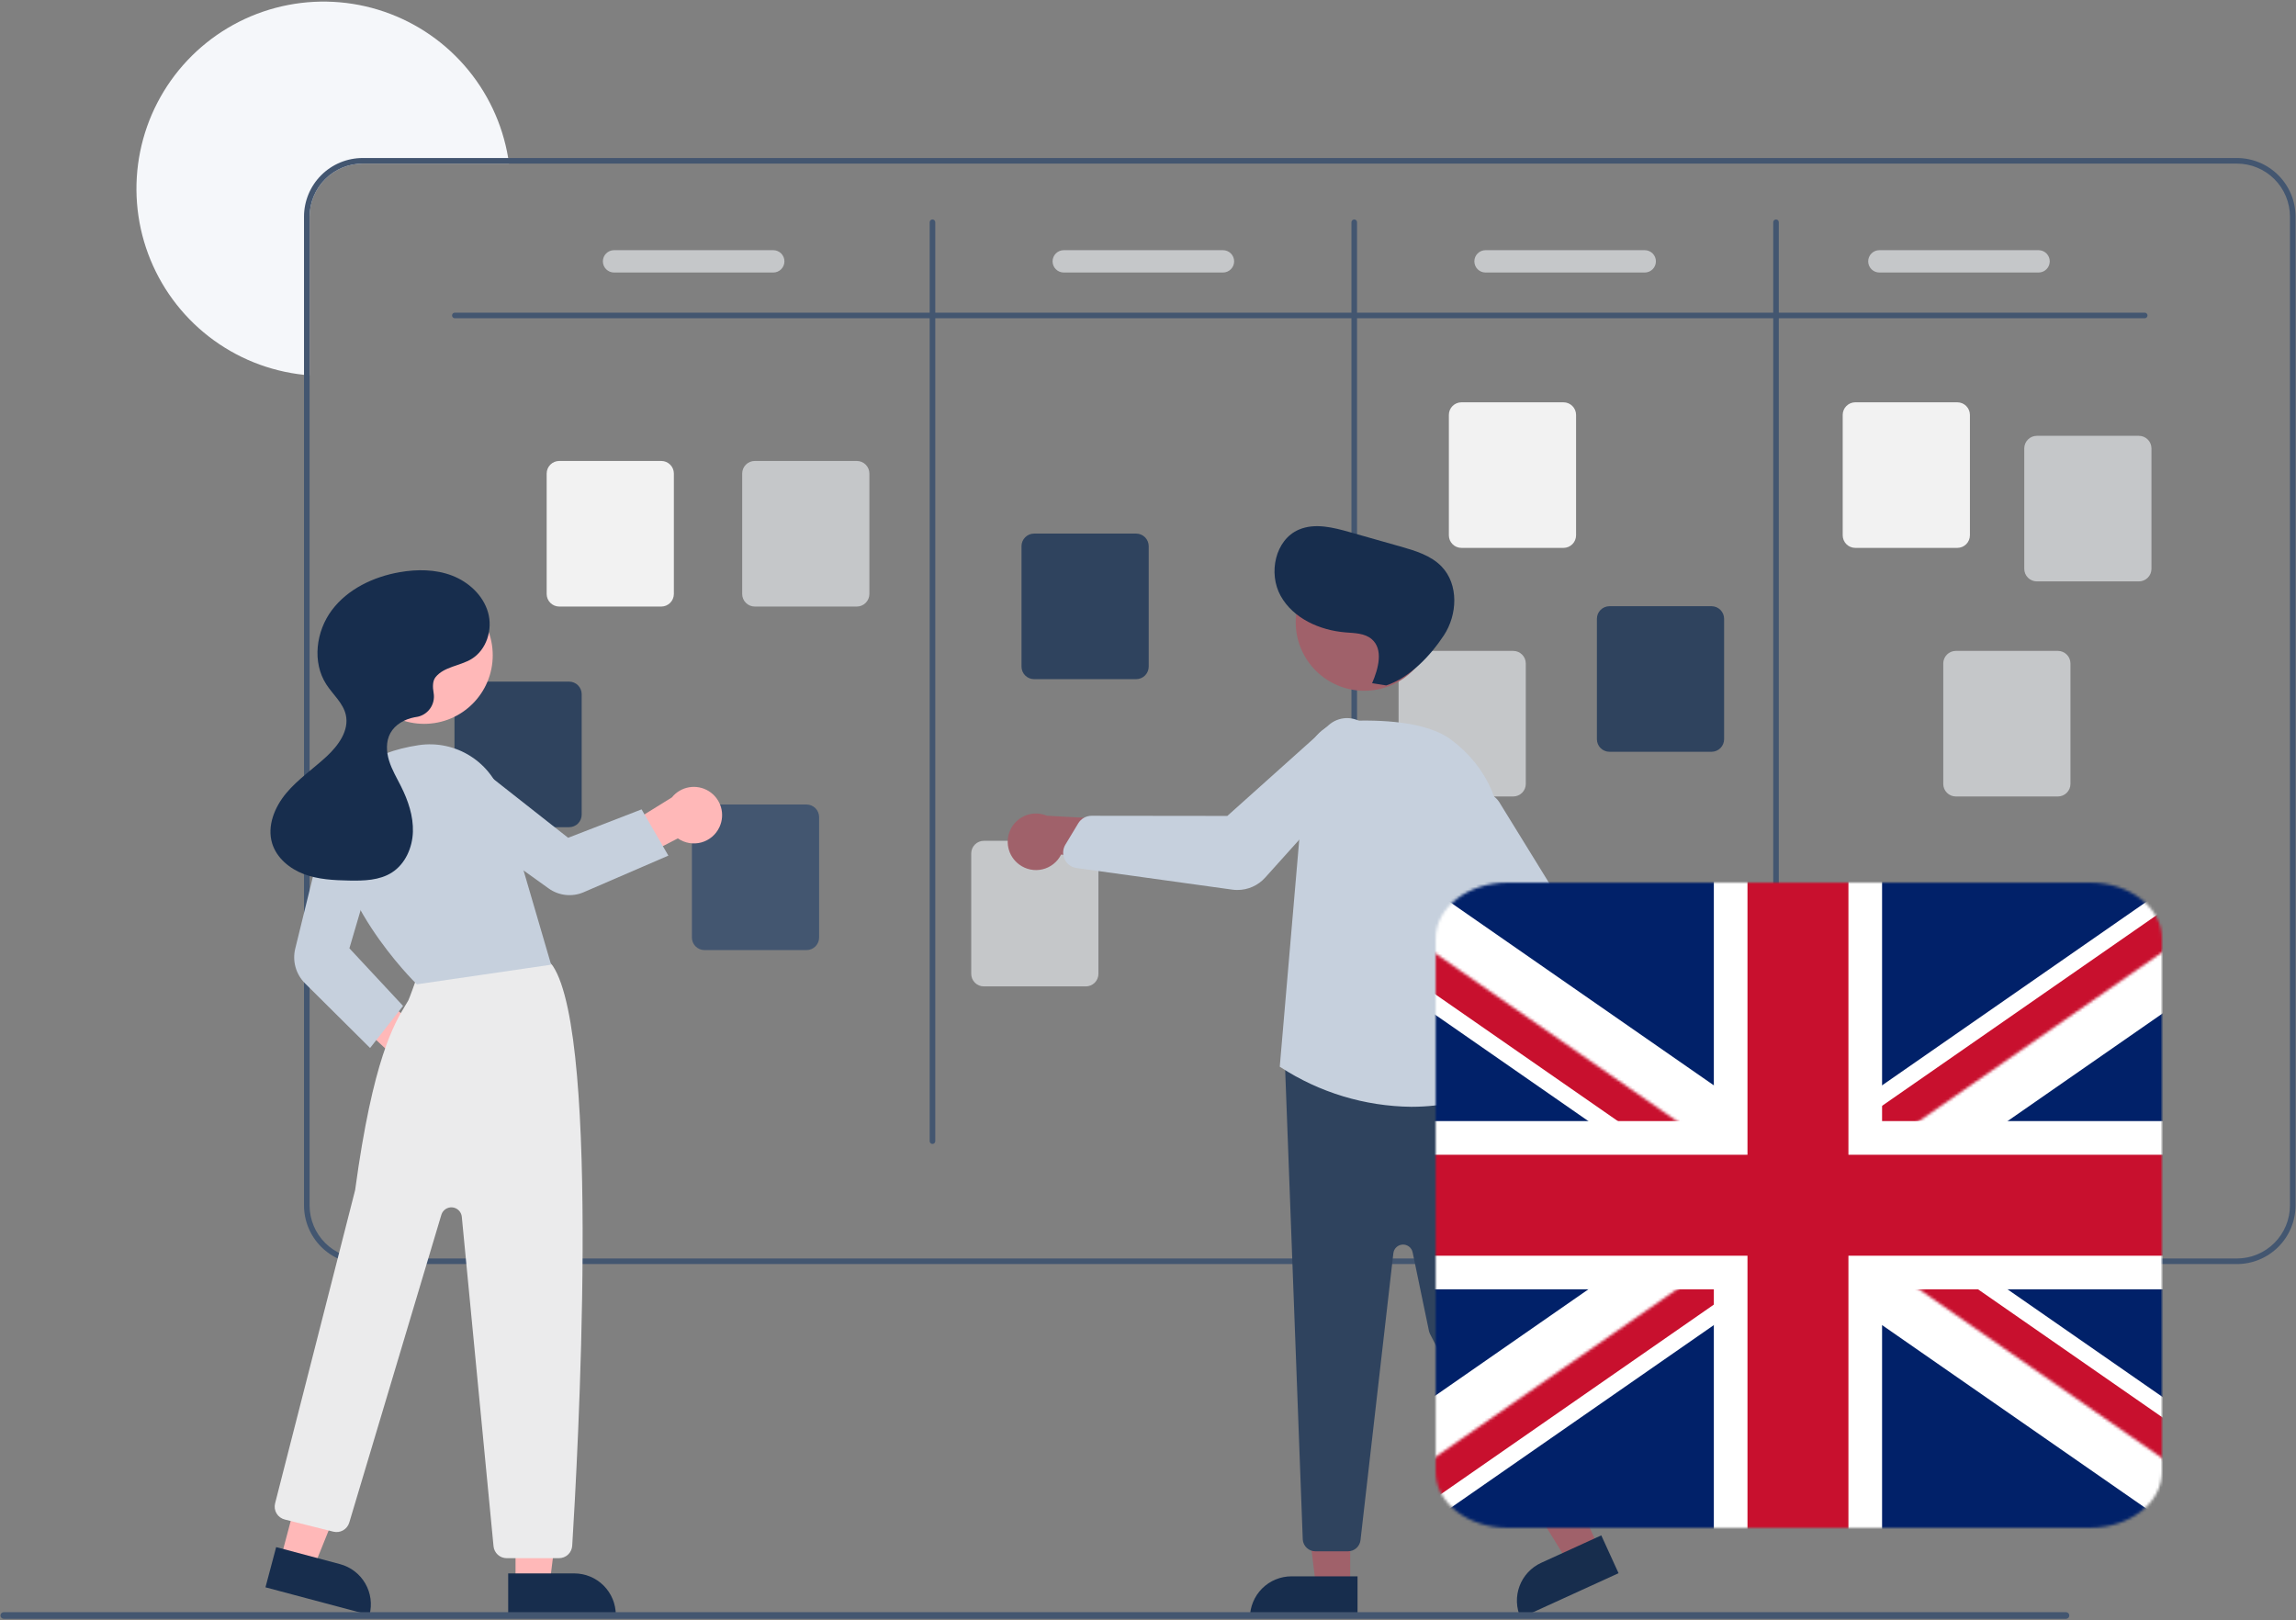 <svg width="822" height="580" viewBox="0 0 822 580" fill="none" xmlns="http://www.w3.org/2000/svg">
<rect x="0" y="0" width="822" height="580" fill="#808080" stroke="none"/>
<g clip-path="url(#clip0_1156_2)">
<path d="M182.238 58.57H129.838C124.8 58.575 119.97 60.578 116.408 64.14C112.846 67.703 110.843 72.533 110.838 77.57V134.38C110.168 134.34 109.498 134.28 108.838 134.2C96.424 132.894 84.622 128.146 74.762 120.491C64.902 112.837 57.377 102.58 53.034 90.877C48.692 79.174 47.705 66.491 50.185 54.257C52.665 42.023 58.514 30.726 67.071 21.638C75.629 12.551 86.554 6.034 98.617 2.824C110.68 -0.386 123.399 -0.163 135.342 3.469C147.284 7.101 157.975 13.996 166.208 23.379C174.441 32.761 179.889 44.257 181.938 56.57C182.048 57.23 182.148 57.9 182.238 58.57Z" fill="#F5F7FA"/>
<path d="M800.838 56.57H129.838C124.27 56.576 118.933 58.791 114.996 62.728C111.059 66.665 108.844 72.003 108.838 77.57V431.57C108.844 437.138 111.059 442.476 114.996 446.413C118.933 450.35 124.27 452.564 129.838 452.57H800.838C806.406 452.564 811.744 450.35 815.681 446.413C819.618 442.476 821.832 437.138 821.838 431.57V77.57C821.832 72.003 819.618 66.665 815.681 62.728C811.744 58.791 806.406 56.576 800.838 56.57ZM819.838 431.57C819.834 436.608 817.83 441.438 814.268 445C810.706 448.563 805.876 450.566 800.838 450.57H129.838C124.8 450.566 119.97 448.563 116.408 445C112.846 441.438 110.843 436.608 110.838 431.57V77.57C110.843 72.533 112.846 67.703 116.408 64.14C119.97 60.578 124.8 58.575 129.838 58.57H800.838C805.876 58.575 810.706 60.578 814.268 64.14C817.83 67.703 819.834 72.533 819.838 77.57V431.57Z" fill="#435670"/>
<path d="M767.838 113.94H162.838C162.573 113.94 162.319 113.835 162.131 113.647C161.944 113.46 161.838 113.205 161.838 112.94C161.838 112.675 161.944 112.42 162.131 112.233C162.319 112.045 162.573 111.94 162.838 111.94H767.838C768.103 111.94 768.358 112.045 768.545 112.233C768.733 112.42 768.838 112.675 768.838 112.94C768.838 113.205 768.733 113.46 768.545 113.647C768.358 113.835 768.103 113.94 767.838 113.94Z" fill="#435670"/>
<path d="M333.838 409.57C333.573 409.57 333.319 409.465 333.131 409.277C332.944 409.09 332.838 408.836 332.838 408.57V79.57C332.838 79.305 332.944 79.051 333.131 78.863C333.319 78.676 333.573 78.57 333.838 78.57C334.103 78.57 334.358 78.676 334.545 78.863C334.733 79.051 334.838 79.305 334.838 79.57V408.57C334.838 408.836 334.733 409.09 334.545 409.277C334.358 409.465 334.103 409.57 333.838 409.57Z" fill="#435670"/>
<path d="M484.838 409.57C484.573 409.57 484.319 409.465 484.131 409.277C483.944 409.09 483.838 408.836 483.838 408.57V79.57C483.838 79.305 483.944 79.051 484.131 78.863C484.319 78.676 484.573 78.57 484.838 78.57C485.103 78.57 485.358 78.676 485.545 78.863C485.733 79.051 485.838 79.305 485.838 79.57V408.57C485.838 408.836 485.733 409.09 485.545 409.277C485.358 409.465 485.103 409.57 484.838 409.57Z" fill="#435670"/>
<path d="M635.838 409.57C635.573 409.57 635.319 409.465 635.131 409.277C634.944 409.09 634.838 408.836 634.838 408.57V79.57C634.838 79.305 634.944 79.051 635.131 78.863C635.319 78.676 635.573 78.57 635.838 78.57C636.103 78.57 636.358 78.676 636.545 78.863C636.733 79.051 636.838 79.305 636.838 79.57V408.57C636.838 408.836 636.733 409.09 636.545 409.277C636.358 409.465 636.103 409.57 635.838 409.57Z" fill="#435670"/>
<path d="M236.754 217.158H200.214C199.021 217.156 197.877 216.682 197.033 215.838C196.19 214.995 195.715 213.851 195.714 212.658V169.538C195.715 168.345 196.19 167.201 197.033 166.358C197.877 165.514 199.021 165.039 200.214 165.038H236.754C237.947 165.039 239.091 165.514 239.934 166.358C240.778 167.201 241.253 168.345 241.254 169.538V212.658C241.253 213.851 240.778 214.995 239.934 215.838C239.091 216.682 237.947 217.156 236.754 217.158Z" fill="#F2F2F2"/>
<path d="M288.754 340.158H252.214C251.021 340.156 249.877 339.682 249.033 338.838C248.19 337.995 247.715 336.851 247.714 335.658V292.538C247.715 291.345 248.19 290.201 249.033 289.358C249.877 288.514 251.021 288.039 252.214 288.038H288.754C289.947 288.039 291.091 288.514 291.934 289.358C292.778 290.201 293.253 291.345 293.254 292.538V335.658C293.253 336.851 292.778 337.995 291.934 338.838C291.091 339.682 289.947 340.156 288.754 340.158Z" fill="#435670"/>
<path d="M406.754 243.158H370.214C369.021 243.156 367.877 242.682 367.033 241.838C366.19 240.995 365.715 239.851 365.714 238.658V195.538C365.715 194.345 366.19 193.201 367.033 192.358C367.877 191.514 369.021 191.039 370.214 191.038H406.754C407.947 191.039 409.091 191.514 409.934 192.358C410.778 193.201 411.253 194.345 411.254 195.538V238.658C411.252 239.851 410.778 240.995 409.934 241.838C409.091 242.682 407.947 243.156 406.754 243.158Z" fill="#2F435E"/>
<path d="M559.754 196.158H523.214C522.021 196.156 520.877 195.682 520.033 194.838C519.19 193.995 518.715 192.851 518.714 191.658V148.538C518.715 147.345 519.19 146.201 520.033 145.358C520.877 144.514 522.021 144.039 523.214 144.038H559.754C560.947 144.039 562.091 144.514 562.934 145.358C563.778 146.201 564.253 147.345 564.254 148.538V191.658C564.252 192.851 563.778 193.995 562.934 194.838C562.091 195.682 560.947 196.156 559.754 196.158Z" fill="#F2F2F2"/>
<path d="M700.754 196.158H664.214C663.021 196.156 661.877 195.682 661.033 194.838C660.19 193.995 659.715 192.851 659.714 191.658V148.538C659.715 147.345 660.19 146.201 661.033 145.358C661.877 144.514 663.021 144.039 664.214 144.038H700.754C701.947 144.039 703.091 144.514 703.934 145.358C704.778 146.201 705.253 147.345 705.254 148.538V191.658C705.252 192.851 704.778 193.995 703.934 194.838C703.091 195.682 701.947 196.156 700.754 196.158Z" fill="#F2F2F2"/>
<path d="M765.754 208.158H729.214C728.021 208.156 726.877 207.682 726.033 206.838C725.19 205.995 724.715 204.851 724.714 203.658V160.538C724.715 159.345 725.19 158.201 726.033 157.358C726.877 156.514 728.021 156.039 729.214 156.038H765.754C766.947 156.039 768.091 156.514 768.934 157.358C769.778 158.201 770.253 159.345 770.254 160.538V203.658C770.252 204.851 769.778 205.995 768.934 206.838C768.091 207.682 766.947 208.156 765.754 208.158Z" fill="#C5C7C9"/>
<path d="M736.754 285.158H700.214C699.021 285.156 697.877 284.682 697.033 283.838C696.19 282.995 695.715 281.851 695.714 280.658V237.538C695.715 236.345 696.19 235.201 697.033 234.358C697.877 233.514 699.021 233.039 700.214 233.038H736.754C737.947 233.039 739.091 233.514 739.934 234.358C740.778 235.201 741.253 236.345 741.254 237.538V280.658C741.252 281.851 740.778 282.995 739.934 283.838C739.091 284.682 737.947 285.156 736.754 285.158Z" fill="#C5C7C9"/>
<path d="M612.754 269.158H576.214C575.021 269.156 573.877 268.682 573.033 267.838C572.19 266.995 571.715 265.851 571.714 264.658V221.538C571.715 220.345 572.19 219.201 573.033 218.358C573.877 217.514 575.021 217.039 576.214 217.038H612.754C613.947 217.039 615.091 217.514 615.934 218.358C616.778 219.201 617.253 220.345 617.254 221.538V264.658C617.252 265.851 616.778 266.995 615.934 267.838C615.091 268.682 613.947 269.156 612.754 269.158Z" fill="#2F435E"/>
<path d="M541.754 285.158H505.214C504.021 285.156 502.877 284.682 502.033 283.838C501.19 282.995 500.715 281.851 500.714 280.658V237.538C500.715 236.345 501.19 235.201 502.033 234.358C502.877 233.514 504.021 233.039 505.214 233.038H541.754C542.947 233.039 544.091 233.514 544.934 234.358C545.778 235.201 546.253 236.345 546.254 237.538V280.658C546.252 281.851 545.778 282.995 544.934 283.838C544.091 284.682 542.947 285.156 541.754 285.158Z" fill="#C5C7C9"/>
<path d="M388.754 353.158H352.214C351.021 353.156 349.877 352.682 349.033 351.838C348.19 350.995 347.715 349.851 347.714 348.658V305.538C347.715 304.345 348.19 303.201 349.033 302.358C349.877 301.514 351.021 301.039 352.214 301.038H388.754C389.947 301.039 391.091 301.514 391.934 302.358C392.778 303.201 393.253 304.345 393.254 305.538V348.658C393.252 349.851 392.778 350.995 391.934 351.838C391.091 352.682 389.947 353.156 388.754 353.158Z" fill="#C5C7C9"/>
<path d="M203.754 296.158H167.214C166.021 296.156 164.877 295.682 164.033 294.838C163.19 293.995 162.715 292.851 162.714 291.658V248.538C162.715 247.345 163.19 246.201 164.033 245.358C164.877 244.514 166.021 244.039 167.214 244.038H203.754C204.947 244.039 206.091 244.514 206.934 245.358C207.778 246.201 208.253 247.345 208.254 248.538V291.658C208.253 292.851 207.778 293.995 206.934 294.838C206.091 295.682 204.947 296.156 203.754 296.158Z" fill="#2F435E"/>
<path d="M306.754 217.158H270.214C269.021 217.156 267.877 216.682 267.033 215.838C266.19 214.995 265.715 213.851 265.714 212.658V169.538C265.715 168.345 266.19 167.201 267.033 166.358C267.877 165.514 269.021 165.039 270.214 165.038H306.754C307.947 165.039 309.091 165.514 309.934 166.358C310.778 167.201 311.253 168.345 311.254 169.538V212.658C311.253 213.851 310.778 214.995 309.934 215.838C309.091 216.682 307.947 217.156 306.754 217.158Z" fill="#C5C7C9"/>
<path d="M276.838 97.57H219.838C218.777 97.57 217.76 97.149 217.01 96.399C216.26 95.649 215.838 94.631 215.838 93.57C215.838 92.509 216.26 91.492 217.01 90.742C217.76 89.992 218.777 89.57 219.838 89.57H276.838C277.899 89.57 278.916 89.992 279.667 90.742C280.417 91.492 280.838 92.509 280.838 93.57C280.838 94.631 280.417 95.649 279.667 96.399C278.916 97.149 277.899 97.57 276.838 97.57Z" fill="#C5C7C9"/>
<path d="M437.838 97.57H380.838C379.777 97.57 378.76 97.149 378.01 96.399C377.26 95.649 376.838 94.631 376.838 93.57C376.838 92.509 377.26 91.492 378.01 90.742C378.76 89.992 379.777 89.57 380.838 89.57H437.838C438.899 89.57 439.916 89.992 440.667 90.742C441.417 91.492 441.838 92.509 441.838 93.57C441.838 94.631 441.417 95.649 440.667 96.399C439.916 97.149 438.899 97.57 437.838 97.57Z" fill="#C5C7C9"/>
<path d="M588.838 97.57H531.838C530.777 97.57 529.76 97.149 529.01 96.399C528.26 95.649 527.838 94.631 527.838 93.57C527.838 92.509 528.26 91.492 529.01 90.742C529.76 89.992 530.777 89.57 531.838 89.57H588.838C589.899 89.57 590.916 89.992 591.667 90.742C592.417 91.492 592.838 92.509 592.838 93.57C592.838 94.631 592.417 95.649 591.667 96.399C590.916 97.149 589.899 97.57 588.838 97.57Z" fill="#C5C7C9"/>
<path d="M729.838 97.57H672.838C671.777 97.57 670.76 97.149 670.009 96.399C669.259 95.649 668.838 94.631 668.838 93.57C668.838 92.509 669.259 91.492 670.009 90.742C670.76 89.992 671.777 89.57 672.838 89.57H729.838C730.899 89.57 731.916 89.992 732.666 90.742C733.416 91.492 733.838 92.509 733.838 93.57C733.838 94.631 733.416 95.649 732.666 96.399C731.916 97.149 730.899 97.57 729.838 97.57Z" fill="#C5C7C9"/>
<path d="M149.171 390.462C147.708 390.318 146.294 389.856 145.029 389.107C143.764 388.358 142.678 387.341 141.849 386.127C141.019 384.914 140.466 383.533 140.228 382.082C139.99 380.632 140.073 379.146 140.471 377.731L114.838 353.87L128.391 350.432L153.597 370.876C155.93 371.702 157.879 373.355 159.074 375.522C160.27 377.69 160.629 380.22 160.083 382.634C159.538 385.049 158.126 387.179 156.114 388.621C154.103 390.064 151.633 390.719 149.171 390.462Z" fill="#FFB8B8"/>
<path d="M184.566 566.823H196.826L202.658 519.535H184.564L184.566 566.823Z" fill="#FFB8B8"/>
<path d="M220.47 578.206L181.939 578.208L181.939 563.321L205.582 563.32C209.531 563.319 213.317 564.888 216.109 567.679C218.901 570.471 220.47 574.258 220.47 578.206Z" fill="#172D4D"/>
<path d="M100.507 557.971L112.355 561.125L130.156 516.929L112.671 512.275L100.507 557.971Z" fill="#FFB8B8"/>
<path d="M132.275 578.21L95.041 568.299L98.87 553.913L121.718 559.995C125.534 561.01 128.789 563.5 130.769 566.916C132.749 570.332 133.29 574.394 132.275 578.21Z" fill="#172D4D"/>
<path d="M200.123 557.87H181.415C180.234 557.874 179.093 557.436 178.219 556.641C177.344 555.847 176.799 554.754 176.689 553.577L165.333 435.645C165.25 434.78 164.868 433.971 164.254 433.356C163.64 432.741 162.832 432.359 161.967 432.275C161.102 432.19 160.234 432.409 159.513 432.893C158.792 433.378 158.261 434.098 158.012 434.931L125.039 545.13C124.69 546.301 123.902 547.293 122.84 547.897C121.778 548.502 120.524 548.674 119.339 548.376L101.935 544.024C101.328 543.873 100.757 543.602 100.254 543.229C99.752 542.855 99.328 542.386 99.008 541.848C98.687 541.31 98.476 540.714 98.387 540.095C98.298 539.475 98.332 538.844 98.488 538.237C98.772 537.127 126.899 427.209 127.144 426.079C133.517 379.111 141.142 366.525 145.237 359.765C145.577 359.205 145.888 358.69 146.169 358.204C146.52 357.596 148.681 351.56 150.052 347.64C150.23 347.002 150.539 346.408 150.958 345.896C151.377 345.383 151.898 344.963 152.487 344.662C169.698 335.86 189.835 341.953 195.596 344.03C196.552 344.367 197.372 345.004 197.934 345.846C215.219 371.917 206.737 523.337 204.861 553.427C204.783 554.63 204.25 555.759 203.37 556.585C202.49 557.41 201.329 557.869 200.123 557.87Z" fill="#EBEBEC"/>
<path d="M151.846 259.156C165.411 259.156 176.407 248.159 176.407 234.594C176.407 221.03 165.411 210.033 151.846 210.033C138.281 210.033 127.285 221.03 127.285 234.594C127.285 248.159 138.281 259.156 151.846 259.156Z" fill="#FFB8B8"/>
<path d="M149.244 352.408L149.067 352.237C148.736 351.917 116.011 319.857 120.247 290.213C122.058 277.533 132.317 269.432 149.914 266.782C156.379 265.822 162.973 267.228 168.485 270.741C173.996 274.253 178.055 279.638 179.914 285.903L197.314 345.388L149.244 352.408Z" fill="#C6D0DD"/>
<path d="M132.495 375.211L109.176 352.04C107.582 350.447 106.424 348.47 105.815 346.3C105.205 344.129 105.165 341.839 105.697 339.648L116.985 293.729C117.323 292.353 117.94 291.061 118.798 289.934C119.655 288.806 120.735 287.866 121.971 287.172C123.206 286.478 124.571 286.046 125.98 285.901C127.39 285.756 128.814 285.901 130.165 286.329C132.74 287.159 134.89 288.959 136.161 291.347C137.432 293.735 137.724 296.524 136.974 299.123L125.09 339.519L144.308 360.156L132.495 375.211Z" fill="#C6D0DD"/>
<path d="M257.566 296.133C256.95 297.467 256.048 298.65 254.925 299.599C253.801 300.547 252.484 301.238 251.065 301.622C249.646 302.006 248.16 302.074 246.712 301.822C245.263 301.57 243.888 301.003 242.682 300.161L211.553 316.296L212.929 302.59L240.526 285.511C242.073 283.58 244.276 282.283 246.716 281.867C249.156 281.451 251.663 281.944 253.764 283.253C255.864 284.562 257.411 286.597 258.112 288.97C258.813 291.344 258.619 293.893 257.566 296.133Z" fill="#FFB8B8"/>
<path d="M239.283 306.335L208.937 319.448C206.917 320.314 204.708 320.646 202.523 320.412C200.338 320.177 198.25 319.385 196.46 318.11L157.871 290.461C156.719 289.636 155.749 288.583 155.021 287.368C154.292 286.152 153.821 284.801 153.636 283.396C153.451 281.991 153.556 280.563 153.945 279.201C154.334 277.838 154.998 276.57 155.897 275.475C157.624 273.393 160.094 272.065 162.784 271.772C165.473 271.479 168.171 272.245 170.306 273.907L203.394 299.949L229.694 289.774L239.283 306.335Z" fill="#C6D0DD"/>
<path d="M155.918 242.465C158.948 238.668 164.609 238.464 168.771 235.96C174.222 232.68 176.476 225.349 174.719 219.234C172.963 213.119 167.781 208.353 161.841 206.074C155.901 203.794 149.292 203.766 143.025 204.868C133.695 206.509 124.509 210.863 118.819 218.437C113.128 226.011 111.68 237.103 116.837 245.049C119.207 248.702 122.866 251.717 123.813 255.967C125.055 261.546 121.141 266.927 116.948 270.813C112.172 275.239 106.691 278.946 102.506 283.936C98.322 288.925 95.531 295.742 97.441 301.968C99.04 307.184 103.696 311.027 108.802 312.952C113.907 314.876 119.468 315.154 124.923 315.261C130.22 315.365 135.847 315.236 140.309 312.38C145.086 309.322 147.637 303.521 147.825 297.853C148.014 292.184 146.12 286.63 143.581 281.558C142.068 278.535 140.308 275.606 139.303 272.378C138.297 269.15 138.123 265.488 139.733 262.515C141.426 259.391 144.85 257.506 148.337 256.821C148.518 256.785 148.71 256.754 148.911 256.725C149.903 256.597 150.858 256.268 151.72 255.759C152.582 255.251 153.331 254.573 153.923 253.766C154.515 252.96 154.937 252.042 155.164 251.067C155.391 250.093 155.418 249.083 155.244 248.098C154.847 245.883 154.881 243.764 155.918 242.465Z" fill="#172D4D"/>
<path d="M483.391 567.87H471.131L465.299 520.582L483.393 520.583L483.391 567.87Z" fill="#A0616A"/>
<path d="M462.374 564.367H486.018V579.254H447.487C447.487 577.299 447.872 575.363 448.62 573.557C449.368 571.751 450.465 570.11 451.847 568.727C453.23 567.345 454.871 566.249 456.677 565.5C458.483 564.752 460.419 564.367 462.374 564.367Z" fill="#172D4D"/>
<path d="M572.346 553.983L561.195 559.076L536.241 518.487L552.7 510.969L572.346 553.983Z" fill="#A0616A"/>
<path d="M551.774 559.529L573.28 549.705L579.465 563.247L544.417 579.255C543.605 577.477 543.151 575.556 543.081 573.602C543.011 571.648 543.327 569.7 544.01 567.868C544.693 566.037 545.73 564.357 547.062 562.926C548.394 561.495 549.995 560.341 551.774 559.529Z" fill="#172D4D"/>
<path d="M536.643 408.427C537.818 407.543 538.784 406.412 539.475 405.115C540.165 403.817 540.562 402.383 540.639 400.915C540.715 399.447 540.469 397.98 539.917 396.617C539.365 395.255 538.521 394.03 537.444 393.029L551.856 360.329L533.547 363.432L522.669 394.008C521.107 395.928 520.303 398.355 520.411 400.827C520.518 403.3 521.529 405.647 523.252 407.425C524.974 409.202 527.289 410.286 529.757 410.471C532.225 410.655 534.675 409.928 536.643 408.427Z" fill="#A0616A"/>
<path d="M482.609 555.402H470.897C469.761 555.398 468.669 554.966 467.837 554.193C467.005 553.419 466.495 552.36 466.409 551.228L460.022 380.669C459.975 380.016 460.07 379.36 460.303 378.747C460.535 378.134 460.899 377.58 461.368 377.122C461.837 376.664 462.4 376.315 463.019 376.098C463.637 375.88 464.295 375.801 464.947 375.865L532.682 383.058C533.78 383.165 534.8 383.672 535.549 384.482C536.298 385.292 536.723 386.349 536.745 387.451L538.164 462.687C538.172 463.095 538.251 463.499 538.398 463.88L566.183 535.933C566.398 536.49 566.499 537.083 566.483 537.68C566.466 538.276 566.33 538.863 566.084 539.407C565.838 539.95 565.487 540.439 565.05 540.846C564.613 541.252 564.1 541.568 563.54 541.774L551.672 546.147C550.641 546.526 549.507 546.516 548.483 546.117C547.459 545.719 546.617 544.959 546.114 543.983L511.982 477.614C511.796 477.253 511.66 476.868 511.577 476.471L505.746 448.377C505.577 447.563 505.124 446.835 504.467 446.325C503.81 445.814 502.992 445.555 502.161 445.592C501.33 445.63 500.54 445.962 499.932 446.53C499.323 447.097 498.937 447.863 498.842 448.69L487.08 551.413C486.955 552.511 486.43 553.524 485.605 554.26C484.781 554.995 483.714 555.402 482.609 555.402Z" fill="#2F435E"/>
<path d="M488.441 247.309C502.006 247.309 513.002 236.313 513.002 222.748C513.002 209.183 502.006 198.187 488.441 198.187C474.877 198.187 463.88 209.183 463.88 222.748C463.88 236.313 474.877 247.309 488.441 247.309Z" fill="#A0616A"/>
<path d="M505.285 396.265C488.629 396.081 472.37 391.156 458.412 382.066L458.173 381.901L458.198 381.612L467.593 272.196C467.917 268.484 469.574 265.014 472.257 262.429C474.941 259.845 478.47 258.319 482.192 258.134C494.368 257.575 510.723 258.28 519.478 264.801C532.708 274.655 539.085 289.495 536.973 305.513C532.593 338.732 537.555 383.542 538.135 388.542L538.177 388.903L537.847 389.054C527.648 393.799 516.535 396.26 505.285 396.265Z" fill="#C6D0DD"/>
<path d="M538.022 388.728C537.329 388.727 536.645 388.582 536.011 388.303C535.378 388.024 534.809 387.616 534.341 387.106L528.968 381.245C528.388 380.608 527.981 379.832 527.787 378.992C527.593 378.152 527.618 377.277 527.859 376.45L540.11 334.986L521.47 295.842C520.6 294.01 520.387 291.934 520.866 289.963C521.289 288.233 522.227 286.671 523.555 285.485C524.884 284.299 526.54 283.543 528.307 283.317C530.074 283.091 531.867 283.406 533.451 284.221C535.035 285.035 536.335 286.311 537.18 287.879L562.474 328.921C563.502 330.586 564.105 332.478 564.23 334.43C564.356 336.383 564 338.336 563.194 340.119L542.585 385.784C542.245 386.539 541.723 387.197 541.065 387.7C540.408 388.203 539.636 388.534 538.818 388.664C538.555 388.706 538.288 388.728 538.022 388.728Z" fill="#C6D0DD"/>
<path d="M364.9 309.523C366.079 310.4 367.437 311.008 368.877 311.304C370.317 311.6 371.804 311.577 373.234 311.236C374.664 310.895 376.002 310.244 377.153 309.33C378.305 308.416 379.242 307.261 379.898 305.945L415.336 310.541L407.192 293.853L374.788 292.047C372.505 291.09 369.951 291.005 367.609 291.806C365.267 292.607 363.301 294.239 362.082 296.393C360.863 298.547 360.477 301.073 360.996 303.493C361.515 305.913 362.904 308.059 364.9 309.523Z" fill="#A0616A"/>
<path d="M443.011 318.637C442.394 318.637 441.778 318.595 441.167 318.51L385.416 310.777C384.505 310.652 383.639 310.302 382.897 309.759C382.155 309.216 381.56 308.497 381.165 307.666C381.037 307.398 380.931 307.121 380.847 306.837C380.631 306.099 380.571 305.324 380.67 304.561C380.769 303.798 381.025 303.064 381.422 302.405L386.035 294.756C386.532 293.939 387.23 293.263 388.062 292.792C388.895 292.322 389.835 292.073 390.791 292.07H390.799L439.395 292.126L475.689 259.609C477.377 258.1 479.534 257.217 481.796 257.109C483.782 257.017 485.75 257.53 487.439 258.578C489.128 259.627 490.46 261.164 491.258 262.985C492.057 264.806 492.284 266.826 491.911 268.779C491.538 270.732 490.582 272.526 489.168 273.925L452.953 314.203C451.7 315.598 450.167 316.714 448.454 317.478C446.741 318.242 444.887 318.637 443.011 318.637Z" fill="#C6D0DD"/>
<path d="M491.234 244.598C493.478 239.404 495.377 232.486 491.072 228.813C488.575 226.683 484.979 226.678 481.707 226.413C472.49 225.667 463.001 221.426 458.496 213.35C453.991 205.274 456.507 193.265 465.006 189.622C470.736 187.166 477.304 188.839 483.301 190.539L501.307 195.645C506.657 197.163 512.274 198.836 516.126 202.847C522.268 209.244 521.809 220.059 516.93 227.465C512.051 234.871 504.704 242.596 496.293 245.408L491.234 244.598Z" fill="#172D4D"/>
<path d="M739.647 579.58H1.353C1.196 579.58 1.041 579.55 0.896 579.49C0.751 579.431 0.619 579.343 0.508 579.232C0.397 579.122 0.309 578.99 0.249 578.846C0.189 578.701 0.158 578.546 0.158 578.389C0.158 578.233 0.189 578.077 0.249 577.933C0.309 577.788 0.397 577.657 0.508 577.546C0.619 577.435 0.751 577.348 0.896 577.288C1.041 577.229 1.196 577.198 1.353 577.198H739.647C739.803 577.198 739.958 577.229 740.103 577.288C740.248 577.348 740.38 577.435 740.491 577.546C740.602 577.657 740.69 577.788 740.75 577.933C740.81 578.077 740.841 578.233 740.841 578.389C740.841 578.546 740.81 578.701 740.75 578.846C740.69 578.99 740.602 579.122 740.491 579.232C740.38 579.343 740.248 579.431 740.103 579.49C739.958 579.55 739.803 579.58 739.647 579.58Z" fill="#435670"/>
<mask id="mask0_1156_2" style="mask-type:alpha" maskUnits="userSpaceOnUse" x="514" y="316" width="260" height="231">
<path d="M748.308 547H539.692C532.88 546.994 526.35 544.891 521.533 541.152C516.717 537.413 514.008 532.343 514 527.055V335.945C514.008 330.657 516.717 325.587 521.533 321.848C526.35 318.109 532.88 316.006 539.692 316H748.308C755.12 316.006 761.65 318.109 766.467 321.848C771.283 325.587 773.992 330.657 774 335.945V527.056C773.992 532.343 771.283 537.413 766.467 541.152C761.65 544.891 755.12 546.994 748.308 547Z" fill="#DCE7F5"/>
</mask>
<g mask="url(#mask0_1156_2)">
<mask id="mask1_1156_2" style="mask-type:luminance" maskUnits="userSpaceOnUse" x="463" y="306" width="362" height="251">
<path d="M463 306V557H824.387V306H463Z" fill="white"/>
</mask>
<g mask="url(#mask1_1156_2)">
<path d="M463 306V557H824.387V306H463Z" fill="#012169"/>
<path d="M463 306L824.387 557ZM824.387 306L463 557Z" fill="black"/>
<path d="M463 306L824.387 557M824.387 306L463 557" stroke="white" stroke-width="36.139"/>
<mask id="mask2_1156_2" style="mask-type:luminance" maskUnits="userSpaceOnUse" x="463" y="306" width="362" height="251">
<path d="M643.694 431.5H824.387V557L643.694 431.5ZM643.694 431.5V557H463L643.694 431.5ZM643.694 431.5H463V306L643.694 431.5ZM643.694 431.5V306H824.387L643.694 431.5Z" fill="white"/>
</mask>
<g mask="url(#mask2_1156_2)">
<path d="M463 306L824.387 557ZM824.387 306L463 557Z" fill="black"/>
<path d="M463 306L824.387 557M824.387 306L463 557" stroke="#C8102E" stroke-width="24.093"/>
</g>
<path d="M643.694 306V557ZM463 431.5H824.387Z" fill="black"/>
<path d="M643.694 306V557M463 431.5H824.387" stroke="white" stroke-width="60.231"/>
<path d="M643.694 306V557ZM463 431.5H824.387Z" fill="black"/>
<path d="M643.694 306V557M463 431.5H824.387" stroke="#C8102E" stroke-width="36.139"/>
</g>
</g>
</g>
<defs>
<clipPath id="clip0_1156_2">
<rect width="821.676" height="579.01" fill="white" transform="translate(0.162 0.57)"/>
</clipPath>
</defs>
</svg>
